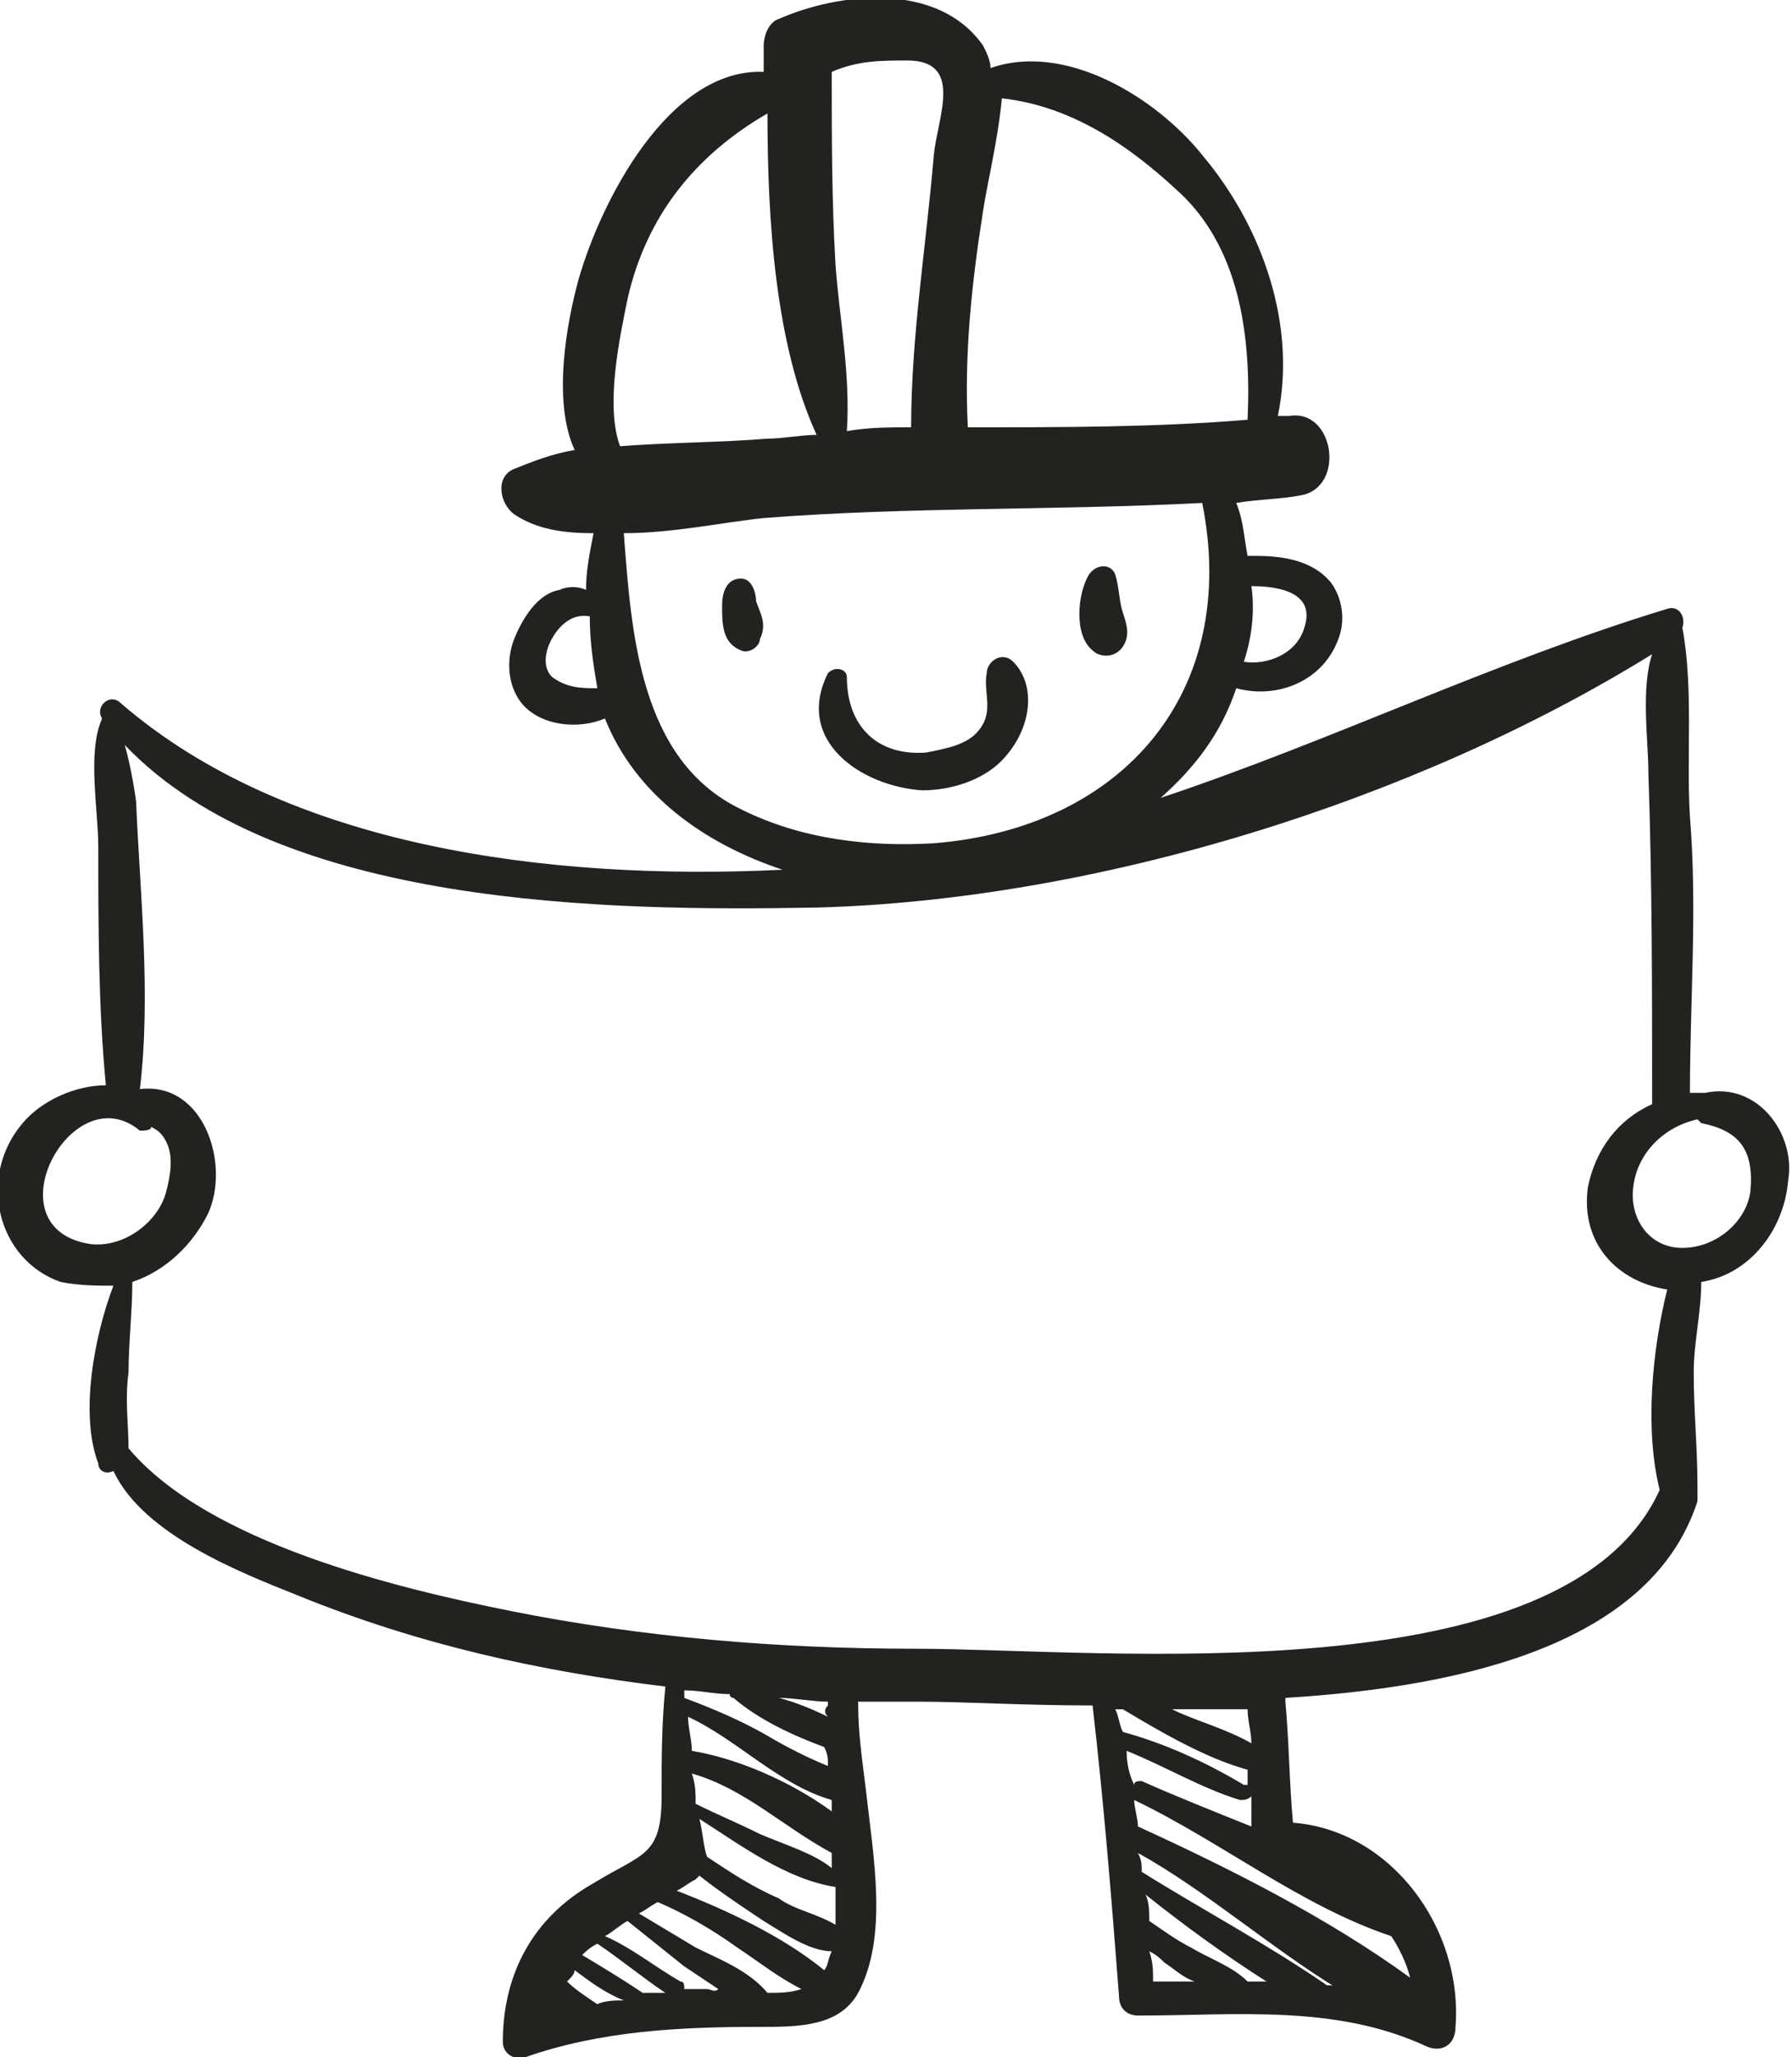 <?xml version="1.0" encoding="utf-8"?>
<!-- Generator: Adobe Illustrator 27.8.0, SVG Export Plug-In . SVG Version: 6.00 Build 0)  -->
<svg version="1.1" id="Ebene_1" xmlns="http://www.w3.org/2000/svg" xmlns:xlink="http://www.w3.org/1999/xlink" x="0px" y="0px"
	 width="47.4px" height="54.4px" viewBox="0 0 47.4 54.4" style="enable-background:new 0 0 47.4 54.4;" xml:space="preserve">
<style type="text/css">
	.st0{fill:#222221;}
</style>
<g>
	<path class="st0" d="M20,15.9c0-0.2-0.1-0.6-0.4-0.6c-0.4,0-0.5,0.4-0.5,0.7c0,0.5,0,1,0.5,1.2c0.2,0.1,0.5-0.1,0.5-0.3
		C20.3,16.5,20.1,16.2,20,15.9z"/>
	<path class="st0" d="M29.7,16.2c-0.1-0.3-0.1-0.7-0.2-1c-0.1-0.3-0.5-0.3-0.7,0c-0.3,0.5-0.4,1.6,0.1,2c0.2,0.2,0.6,0.2,0.8-0.1
		C29.9,16.8,29.8,16.5,29.7,16.2z"/>
	<path class="st0" d="M26.8,17.5c-0.3-0.3-0.7,0-0.7,0.3c-0.1,0.5,0.2,1-0.2,1.5c-0.3,0.4-0.9,0.5-1.4,0.6c-1.3,0.1-2.1-0.7-2.1-2
		c0-0.2-0.3-0.3-0.5-0.1c-0.9,1.8,0.9,3,2.5,3.1c0.8,0,1.7-0.3,2.2-0.9C27.3,19.2,27.4,18.1,26.8,17.5z"/>
	<path class="st0" d="M45.1,28.9C45,28.9,45,28.9,45.1,28.9c-0.2,0-0.3,0-0.4,0c0-2.4,0.2-4.9,0-7.3c-0.1-1.6,0.1-3.4-0.2-5
		c0.1-0.3-0.1-0.6-0.4-0.5c-4.6,1.4-8.9,3.5-13.4,5c0.9-0.8,1.6-1.7,2-2.9c1.1,0.3,2.3-0.2,2.7-1.3c0.2-0.5,0.1-1.1-0.2-1.5
		c-0.5-0.6-1.3-0.7-2-0.7c-0.1,0-0.1,0-0.2,0c-0.1-0.5-0.1-0.9-0.3-1.4c0.6-0.1,1.2-0.1,1.7-0.2c1.2-0.2,0.9-2.3-0.3-2.1
		c-0.1,0-0.2,0-0.3,0c0.5-2.4-0.4-5-2-6.9c-1.2-1.5-3.6-3-5.6-2.3c0-0.2-0.1-0.4-0.2-0.6c-1.2-1.7-3.8-1.4-5.4-0.7
		c-0.3,0.1-0.4,0.5-0.4,0.7c0,0.2,0,0.4,0,0.7c-2.5-0.1-4.3,3.4-4.9,5.5c-0.3,1.1-0.7,3.2-0.1,4.5c-0.6,0.1-1.1,0.3-1.6,0.5
		c-0.5,0.2-0.4,0.9,0,1.2c0.6,0.4,1.3,0.5,2.1,0.5c-0.1,0.5-0.2,1-0.2,1.5c-0.2-0.1-0.5-0.1-0.7,0c-0.6,0.1-1,0.8-1.2,1.3
		c-0.2,0.5-0.2,1.2,0.2,1.7c0.5,0.6,1.5,0.7,2.2,0.4c0.8,2,2.6,3.3,4.7,4c-6.2,0.3-13.1-0.6-17.5-4.4c-0.3-0.3-0.7,0.1-0.5,0.4
		c-0.4,0.9-0.1,2.4-0.1,3.4c0,2.1,0,4.2,0.2,6.3c-0.8,0-1.7,0.4-2.2,1c-1.2,1.4-0.7,3.6,1,4.2C2.1,34,2.6,34,3,34
		c-0.5,1.3-0.9,3.4-0.4,4.7C2.6,38.9,2.8,39,3,38.9c0.8,1.7,3.4,2.7,4.9,3.3c3.2,1.3,6.4,2,9.7,2.4c-0.1,1-0.1,1.9-0.1,2.9
		c0,1.6-0.5,1.5-1.8,2.3c-1.6,0.9-2.4,2.4-2.4,4.2c0,0.3,0.3,0.5,0.6,0.4c2-0.7,4.1-0.8,6.2-0.8c1,0,2.1,0,2.6-0.9
		c0.8-1.5,0.4-3.6,0.2-5.4c0,0,0,0,0,0c-0.1-0.8-0.2-1.5-0.2-2.2c0,0,0-0.1,0-0.1c0.5,0,1,0,1.6,0c1.2,0,2.8,0.1,4.6,0.1
		c0.3,2.6,0.5,5.1,0.7,7.7c0,0.3,0.2,0.5,0.5,0.5c2.6,0,5.2-0.3,7.6,0.8c0.4,0.2,0.8,0,0.8-0.5c0.2-2.6-1.7-5.2-4.3-5.4
		c-0.1-1.1-0.1-2.1-0.2-3.2c0,0,0,0,0-0.1c4.9-0.3,9.7-1.5,10.9-5.2c0-0.1,0-0.2,0-0.3c0,0,0-0.1,0-0.1c0-1-0.1-2-0.1-3
		c0-0.8,0.2-1.6,0.2-2.4c1.3-0.2,2.2-1.4,2.3-2.7C47.5,30,46.5,28.6,45.1,28.9z M33.1,15.5C33.2,15.5,33.2,15.5,33.1,15.5
		c0.8,0,1.7,0.2,1.4,1.1c-0.2,0.7-1,1-1.6,0.9C33.1,16.9,33.2,16.2,33.1,15.5z M14.6,17.9c-0.2-0.2-0.2-0.5-0.1-0.8
		c0.2-0.5,0.6-0.9,1.1-0.8c0,0.7,0.1,1.3,0.2,1.9C15.4,18.2,15,18.2,14.6,17.9z M26,5.6c0.1-0.7,0.4-1.9,0.5-3
		c1.8,0.2,3.3,1.2,4.6,2.4c1.7,1.5,2,3.9,1.9,6.1c-2.4,0.2-4.9,0.2-7.4,0.2C25.5,9.4,25.7,7.5,26,5.6z M24,1.6
		c1.5,0,0.8,1.5,0.7,2.5c-0.2,2.4-0.6,4.8-0.6,7.2c-0.6,0-1.1,0-1.7,0.1c0.1-1.5-0.2-3-0.3-4.4c-0.1-1.7-0.1-3.4-0.1-5.1
		C22.7,1.6,23.3,1.6,24,1.6z M16.6,7.9c0.5-2.2,1.8-3.8,3.7-4.9c0,2.8,0.2,6.1,1.3,8.5c-0.4,0-0.9,0.1-1.3,0.1
		c-1.2,0.1-2.6,0.1-3.9,0.2C16,10.7,16.4,8.9,16.6,7.9z M19.6,21.4c-2.7-1.3-2.9-4.7-3.1-7.3c1.3,0,2.7-0.3,3.7-0.4
		c3.8-0.3,7.8-0.2,11.6-0.4c1,5-2.1,8.6-7.1,9C23,22.4,21.2,22.2,19.6,21.4z M2.4,32.9c-2.7-0.4-0.5-4.5,1.3-3
		C3.8,29.9,4,29.9,4,29.8c0.2,0.1,0.3,0.2,0.4,0.4c0.2,0.4,0.1,0.9,0,1.3C4.2,32.3,3.3,33,2.4,32.9z M15.8,53
		c-0.3-0.2-0.6-0.4-0.8-0.6c0.1-0.1,0.2-0.2,0.2-0.3c0.4,0.3,0.8,0.6,1.3,0.8C16.3,52.9,16,52.9,15.8,53z M17,52.7
		C17,52.7,17,52.7,17,52.7c-0.6-0.4-1.1-0.7-1.6-1c0.1-0.1,0.2-0.2,0.4-0.3c0.6,0.4,1.2,0.9,1.8,1.3C17.4,52.7,17.2,52.7,17,52.7z
		 M18.7,52.6c-0.2,0-0.4,0-0.6,0c0-0.1,0-0.2-0.1-0.2c-0.7-0.4-1.3-0.9-2-1.2c0.2-0.1,0.4-0.3,0.6-0.4c0.5,0.4,1,0.8,1.5,1.2
		c0.3,0.2,0.6,0.4,0.9,0.6C18.9,52.7,18.8,52.6,18.7,52.6z M20.3,52.7C20.2,52.7,20.2,52.7,20.3,52.7c-0.5-0.6-1.3-0.9-1.9-1.2
		c-0.5-0.3-1-0.6-1.5-0.9c0.2-0.1,0.3-0.2,0.5-0.3c0.7,0.3,1.4,0.7,2.1,1.2c0.6,0.4,1.1,0.8,1.7,1.1C20.9,52.7,20.6,52.7,20.3,52.7z
		 M21.8,52.1c-1.1-0.9-2.6-1.6-3.9-2.1c0.2-0.1,0.3-0.2,0.5-0.3c0,0,0.1-0.1,0.1-0.1c0.5,0.4,1.1,0.8,1.7,1.2
		c0.5,0.3,1.2,0.8,1.8,0.8C21.9,51.8,21.9,52,21.8,52.1z M21.9,45.4c-0.4-0.2-0.9-0.4-1.3-0.5c0.4,0,0.9,0.1,1.3,0.1
		c0,0,0,0.1,0,0.1C21.8,45.2,21.8,45.3,21.9,45.4z M21.8,46.2C21.8,46.2,21.9,46.2,21.8,46.2c0.1,0.2,0.1,0.3,0.1,0.5
		c-0.5-0.2-1.1-0.5-1.6-0.8c-0.7-0.4-1.4-0.7-2.2-1c0-0.1,0-0.2,0-0.2c0.4,0,0.8,0.1,1.2,0.1c0,0,0,0.1,0.1,0.1
		C20.1,45.5,21,45.9,21.8,46.2z M22,47.6c0,0.1,0,0.2,0,0.3c-1.1-0.8-2.5-1.4-3.7-1.6c0-0.3-0.1-0.6-0.1-0.9
		C19.5,46,20.6,47.2,22,47.6z M22.1,50.9c-0.5-0.3-1.1-0.4-1.5-0.7c-0.7-0.3-1.3-0.7-1.9-1.1c0,0,0,0,0,0c-0.1-0.3-0.1-0.6-0.2-1
		c1.1,0.7,2.3,1.6,3.6,1.8C22.1,50.3,22.1,50.6,22.1,50.9z M20.1,48.5c-0.6-0.3-1.1-0.5-1.7-0.8c0-0.3,0-0.5-0.1-0.8
		c1.4,0.4,2.4,1.4,3.7,2.1c0,0.1,0,0.3,0,0.4C21.5,49,20.8,48.8,20.1,48.5z M29.7,45.8C29.7,45.8,29.7,45.8,29.7,45.8
		c-0.1-0.2-0.1-0.4-0.2-0.6c0.1,0,0.2,0,0.2,0c0,0,0,0,0,0c1,0.6,2.2,1.3,3.3,1.6c0,0.1,0,0.3,0,0.4c0,0,0,0-0.1,0
		C31.9,46.6,30.8,46.1,29.7,45.8z M31,45.2c0.7,0,1.3,0,2,0c0,0.3,0.1,0.6,0.1,0.9C32.4,45.7,31.6,45.5,31,45.2z M29.8,46.3
		c1,0.4,2,1,3,1.3c0.1,0,0.2,0,0.3-0.1c0,0.3,0,0.6,0,0.8c-1-0.4-2-0.8-2.9-1.2c-0.1,0-0.2,0-0.2,0.1C29.9,47,29.8,46.7,29.8,46.3z
		 M30.5,52.4c0-0.3,0-0.5-0.1-0.8c0.2,0.1,0.3,0.2,0.4,0.3c0.3,0.2,0.5,0.4,0.8,0.5C31.3,52.4,30.9,52.4,30.5,52.4z M33,52.4
		c-0.4-0.4-1-0.6-1.5-0.9c-0.4-0.2-0.8-0.5-1.1-0.7c0-0.2,0-0.5-0.1-0.7c1,0.8,2.1,1.6,3.2,2.3C33.3,52.4,33.1,52.4,33,52.4z
		 M35.1,52.5c-1.6-1.1-3.3-2-4.9-3c0-0.2,0-0.3-0.1-0.5c1.8,1,3.5,2.5,5.3,3.6C35.4,52.5,35.2,52.5,35.1,52.5z M36.8,51.2
		c0.2,0.3,0.4,0.7,0.5,1.1c-2.2-1.6-4.8-2.9-7.2-4c0-0.2-0.1-0.5-0.1-0.7C32.3,48.7,34.4,50.4,36.8,51.2z M43.9,39.4
		C43.9,39.4,43.9,39.4,43.9,39.4c-2.5,5.5-14.8,4.2-19.7,4.2c-3.6,0-7.2-0.3-10.7-1c-3-0.6-8-1.8-10.1-4.3c0-0.6-0.1-1.3,0-2
		c0-0.8,0.1-1.6,0.1-2.4c0.9-0.3,1.6-1,2-1.8c0.6-1.3-0.1-3.5-1.8-3.3c0.3-2.5,0-5.2-0.1-7.6c0,0-0.1-0.8-0.3-1.5
		C7.4,24,16.1,24.1,21.6,24c7.4-0.2,15.8-2.8,22.1-6.7c-0.3,0.9-0.1,2.3-0.1,3.1c0.1,2.9,0.1,5.7,0.1,8.6c0,0.1,0,0.1,0,0.2
		c-0.9,0.4-1.5,1.2-1.7,2.2c-0.2,1.5,0.8,2.5,2.1,2.7C43.7,35.7,43.5,37.8,43.9,39.4z M44.5,33c-0.9,0-1.4-0.8-1.3-1.6
		c0.1-0.9,0.8-1.6,1.7-1.8c0,0,0.1,0.1,0.1,0.1c1,0.2,1.4,0.7,1.3,1.8C46.2,32.3,45.4,33,44.5,33z"/>
</g>
</svg>
